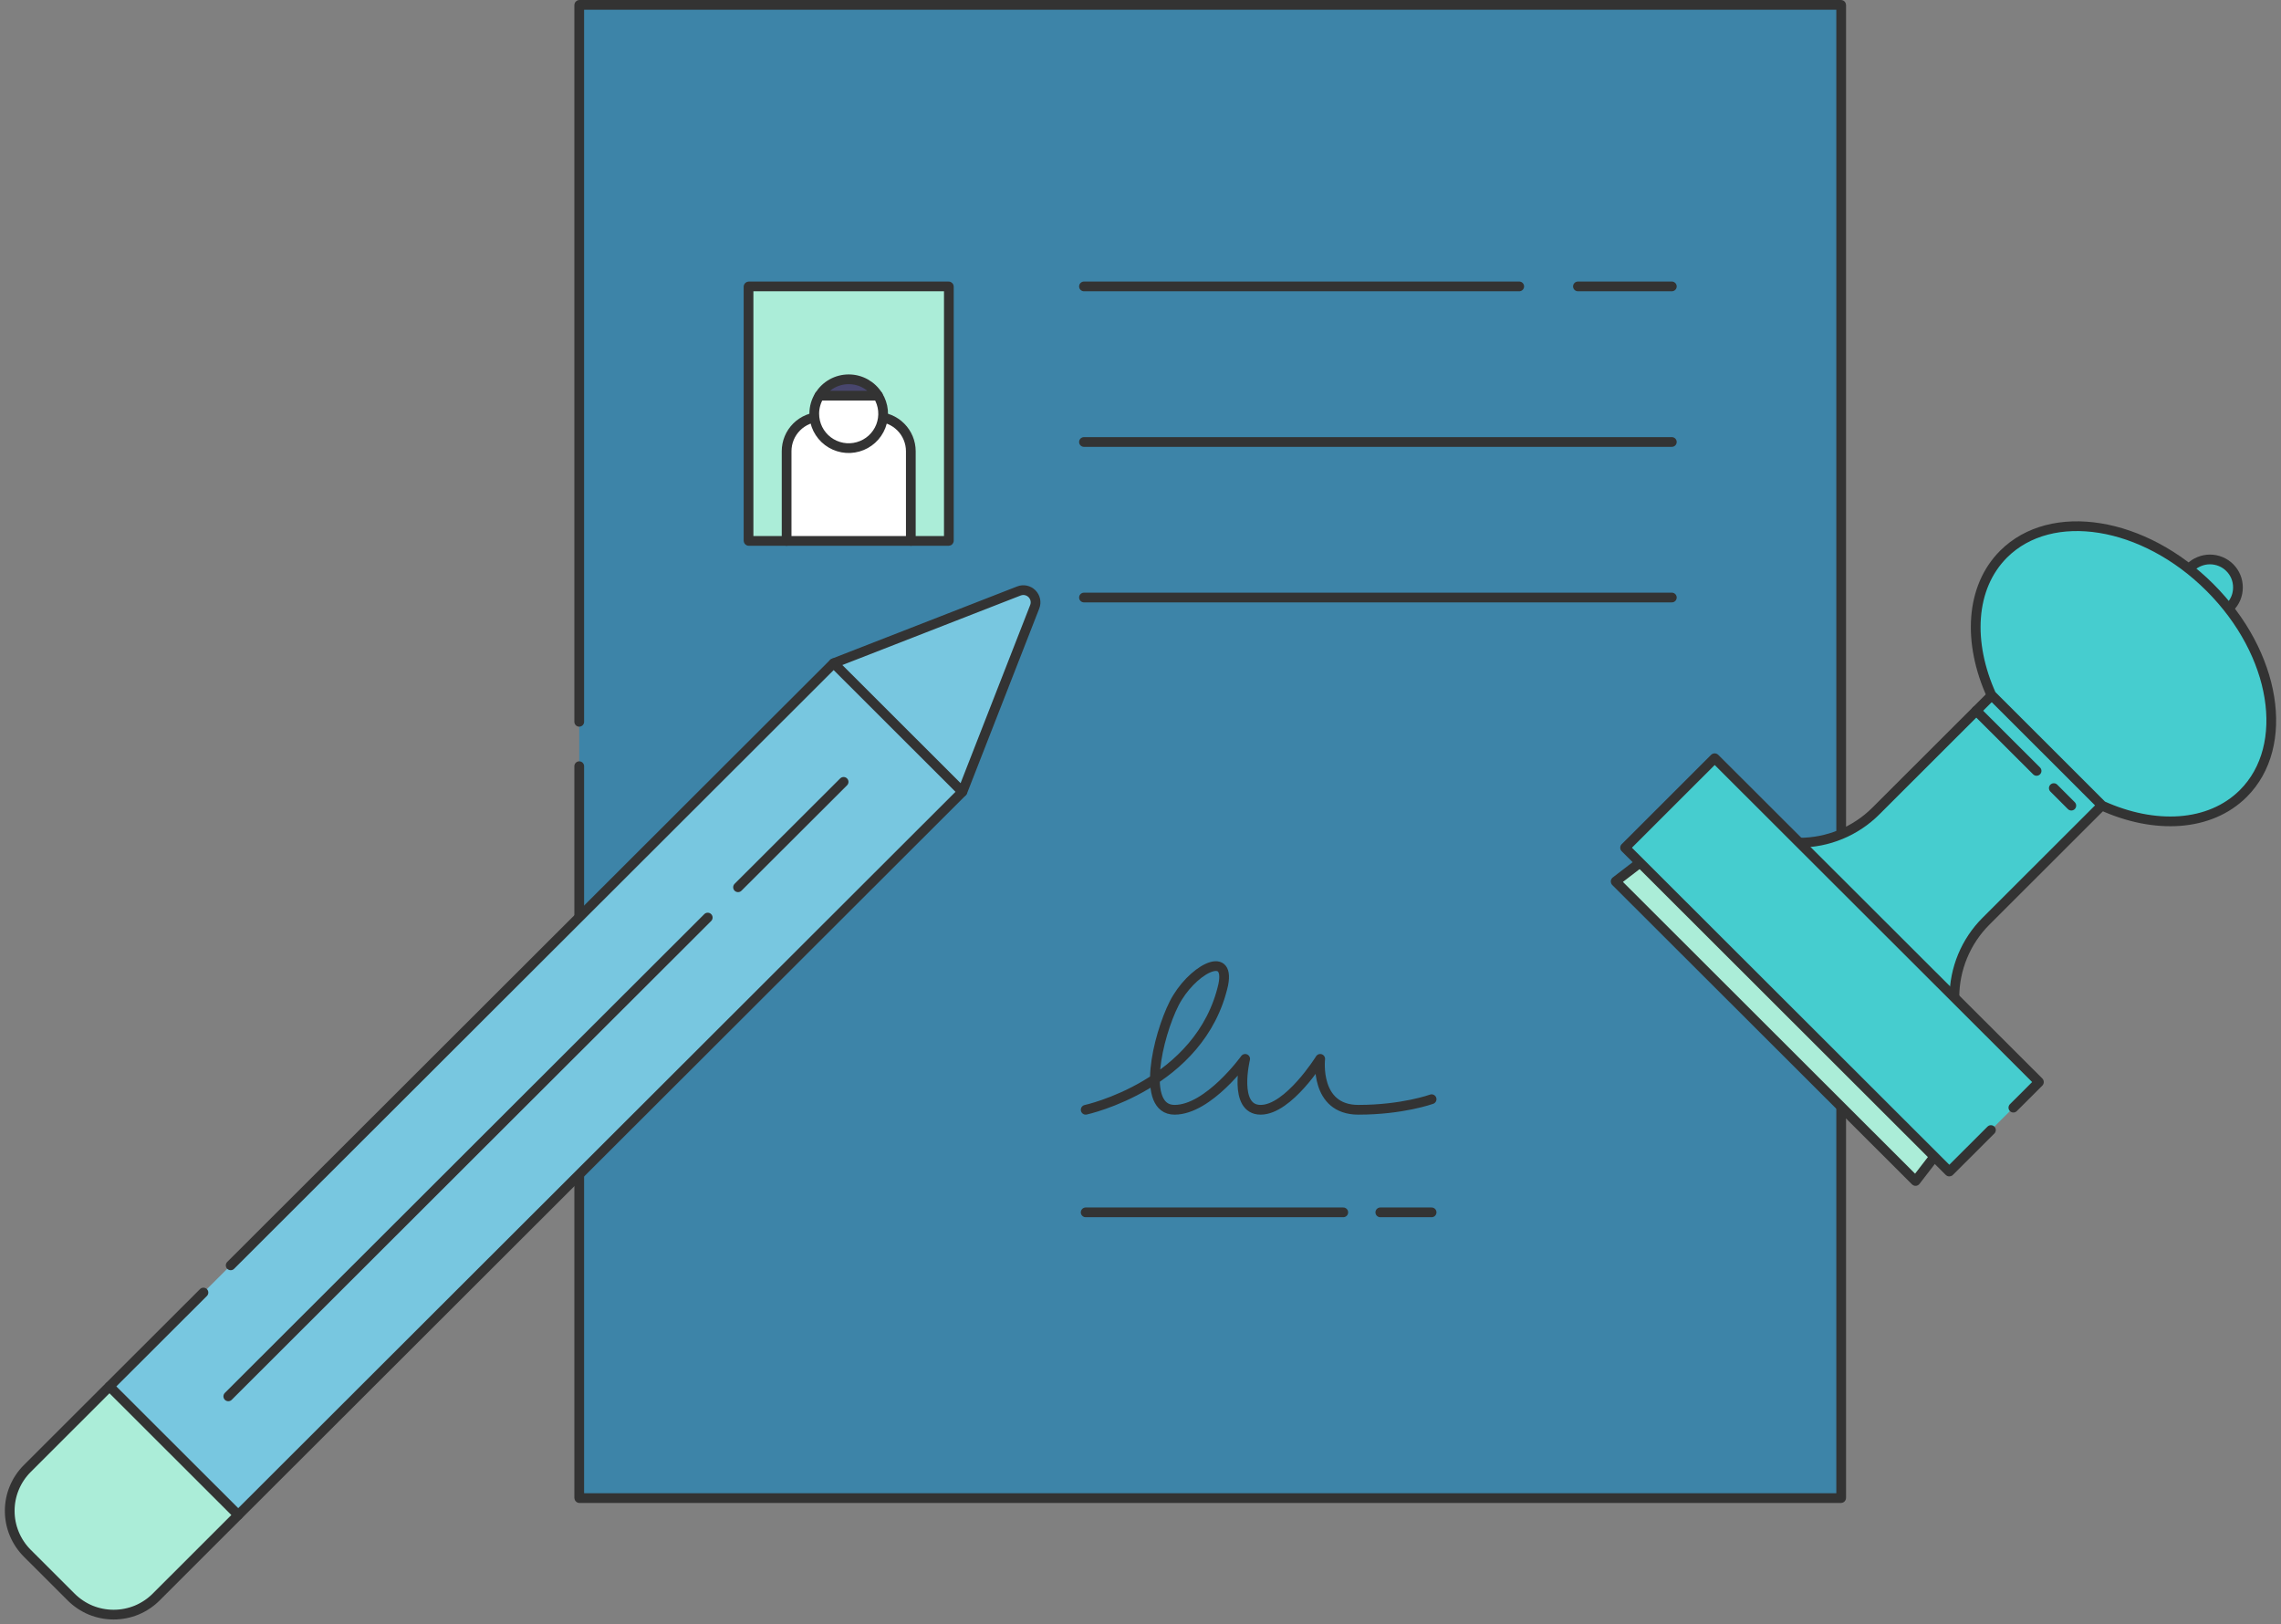 <?xml version="1.0" encoding="UTF-8"?>
<svg width="469px" height="334px" viewBox="0 0 469 334" version="1.1" xmlns="http://www.w3.org/2000/svg" xmlns:xlink="http://www.w3.org/1999/xlink">
    <rect x="0" y="0" width="469" height="334" fill="#808080" stroke="none"/>
    <title>rights</title>
    <g id="rights" stroke="none" stroke-width="1" fill="none" fill-rule="evenodd">
        <g id="Group" transform="translate(2, 1)">
            <path d="M117.097,147.416 L117.097,0.046 C117.097,0.037 117.106,0.028 117.115,0.009 C117.125,0 117.143,0 117.152,0 L376.502,0 C376.521,0 376.53,0 376.549,0.009 C376.558,0.028 376.567,0.037 376.567,0.046 L376.567,306.99 C376.567,307.008 376.558,307.017 376.549,307.027 C376.53,307.045 376.521,307.045 376.502,307.045 L117.152,307.045 C117.143,307.045 117.125,307.045 117.115,307.027 C117.106,307.017 117.097,307.008 117.097,306.99 L117.097,156.546" id="Path" fill="#3D84A8" fill-rule="nonzero"></path>
            <path d="M117.097,147.416 L117.097,0.046 C117.097,0.037 117.106,0.028 117.115,0.009 C117.125,0 117.143,0 117.152,0 L376.502,0 C376.521,0 376.53,0 376.549,0.009 C376.558,0.028 376.567,0.037 376.567,0.046 L376.567,306.99 C376.567,307.008 376.558,307.017 376.549,307.027 C376.53,307.045 376.521,307.045 376.502,307.045 L117.152,307.045 C117.143,307.045 117.125,307.045 117.115,307.027 C117.106,307.017 117.097,307.008 117.097,306.99 L117.097,156.546" id="Path" stroke="#333333" stroke-width="2" stroke-linecap="round" stroke-linejoin="round"></path>
            <path d="M151.907,57.95 C151.907,57.941 151.916,57.922 151.925,57.913 C151.935,57.904 151.944,57.894 151.962,57.894 L193.05,57.894 C193.059,57.894 193.069,57.904 193.087,57.913 C193.096,57.922 193.096,57.941 193.096,57.95 L193.096,110.169 C193.096,110.188 193.096,110.197 193.087,110.206 C193.069,110.216 193.059,110.225 193.05,110.225 L185.275,110.225 C175.724,106.714 169.707,107.104 159.728,110.225 L151.962,110.225 C151.944,110.225 151.935,110.216 151.925,110.206 C151.916,110.197 151.907,110.188 151.907,110.169 L151.907,57.95 Z" id="Path" stroke="#333333" stroke-width="2" fill="#ABEDD8" fill-rule="nonzero" stroke-linecap="round" stroke-linejoin="round"></path>
            <path d="M185.275,110.225 L159.737,110.225 L159.737,91.778 C159.737,89.902 160.481,88.109 161.802,86.79 C163.132,85.462 164.927,84.719 166.796,84.719 L178.207,84.719 C180.076,84.719 181.871,85.462 183.201,86.79 C184.522,88.109 185.275,89.902 185.275,91.778 L185.275,110.225 Z" id="Path" stroke="#333333" stroke-width="2" fill="#FFFFFF" fill-rule="nonzero" stroke-linecap="round" stroke-linejoin="round"></path>
            <path d="M165.42,84.06 C165.42,85.156 165.671,86.242 166.154,87.218 C166.647,88.202 167.354,89.057 168.228,89.716 C169.102,90.376 170.116,90.822 171.195,91.026 C172.274,91.23 173.38,91.175 174.431,90.877 C175.492,90.58 176.459,90.041 177.268,89.308 C178.086,88.565 178.709,87.654 179.109,86.633 C179.5,85.611 179.658,84.515 179.556,83.419 C179.453,82.332 179.1,81.282 178.523,80.354 L172.506,79.109 L166.48,80.354 C165.792,81.459 165.42,82.75 165.42,84.06 L165.42,84.06 Z" id="Path" stroke="#333333" stroke-width="2" fill="#FFFFFF" fill-rule="nonzero" stroke-linecap="round" stroke-linejoin="round"></path>
            <path d="M172.506,76.991 C171.297,76.991 170.107,77.298 169.056,77.883 C167.996,78.477 167.121,79.323 166.48,80.354 L178.523,80.354 C177.891,79.323 176.998,78.477 175.947,77.883 C174.896,77.298 173.715,76.991 172.506,76.991 Z" id="Path" stroke="#333333" stroke-width="2" fill="#48466D" fill-rule="nonzero" stroke-linecap="round" stroke-linejoin="round"></path>
            <line x1="322.441" y1="57.894" x2="341.748" y2="57.894" id="Path" stroke="#333333" stroke-width="2" stroke-linecap="round" stroke-linejoin="round"></line>
            <line x1="220.876" y1="57.894" x2="310.37" y2="57.894" id="Path" stroke="#333333" stroke-width="2" stroke-linecap="round" stroke-linejoin="round"></line>
            <line x1="220.876" y1="89.883" x2="341.748" y2="89.883" id="Path" stroke="#333333" stroke-width="2" stroke-linecap="round" stroke-linejoin="round"></line>
            <line x1="220.876" y1="121.863" x2="341.748" y2="121.863" id="Path" stroke="#333333" stroke-width="2" stroke-linecap="round" stroke-linejoin="round"></line>
            <line x1="221.229" y1="248.287" x2="274.193" y2="248.287" id="Path" stroke="#333333" stroke-width="2" stroke-linecap="round" stroke-linejoin="round"></line>
            <line x1="281.809" y1="248.287" x2="292.356" y2="248.287" id="Path" stroke="#333333" stroke-width="2" stroke-linecap="round" stroke-linejoin="round"></line>
            <path d="M221.229,227.193 C221.229,227.193 244.87,222.066 249.52,201.455 C250.989,194.052 242.842,198.594 239.42,205.328 C236.007,212.072 232.51,227.193 239.504,227.193 C246.488,227.193 254.021,216.725 254.021,216.725 C254.021,216.725 251.454,227.193 257.202,227.193 C262.94,227.193 269.45,216.725 269.45,216.725 C269.45,216.725 268.222,227.193 277.299,227.193 C286.376,227.193 292.356,225.02 292.356,225.02" id="Path" stroke="#333333" stroke-width="2" stroke-linecap="round" stroke-linejoin="round"></path>
            <path d="M3.618,300.952 L20.469,284.112 C20.488,284.103 20.497,284.094 20.507,284.094 C20.525,284.084 20.544,284.084 20.562,284.084 L30.523,285.236 C30.551,285.236 30.588,285.255 30.616,285.283 L46.054,300.107 C46.072,300.135 46.091,300.163 46.091,300.2 L46.984,310.473 C46.984,310.51 46.974,310.538 46.947,310.556 L30.095,327.396 C28.951,328.539 27.584,329.449 26.087,330.071 C24.589,330.684 22.99,331 21.362,331 C19.744,331 18.144,330.684 16.638,330.071 C15.15,329.449 13.783,328.539 12.639,327.396 L3.618,318.386 C2.465,317.235 1.562,315.879 0.939,314.383 C0.316,312.888 0,311.281 0,309.665 C0,308.048 0.316,306.442 0.939,304.946 C1.562,303.451 2.465,302.095 3.618,300.952 L3.618,300.952 Z" id="Path" stroke="#333333" stroke-width="2" fill="#ABEDD8" fill-rule="nonzero" stroke-linecap="round" stroke-linejoin="round"></path>
            <path d="M169.391,135.415 C169.4,135.396 169.409,135.387 169.419,135.369 C169.428,135.359 169.446,135.35 169.456,135.35 L207.502,120.516 C207.958,120.34 208.451,120.294 208.925,120.396 C209.409,120.498 209.837,120.739 210.19,121.083 C210.534,121.427 210.767,121.863 210.869,122.337 C210.971,122.811 210.925,123.312 210.748,123.767 L195.905,161.766 C195.896,161.775 195.886,161.785 195.877,161.794 C195.859,161.803 195.84,161.813 195.831,161.813 L186.066,161.571 C186.028,161.571 186.001,161.562 185.973,161.534 L167.084,143.849 C167.066,143.84 167.066,143.821 167.056,143.802 C167.056,143.784 167.056,143.775 167.056,143.756 L169.391,135.415 Z" id="Path" stroke="#333333" stroke-width="2" fill="#78C7E0" fill-rule="nonzero" stroke-linecap="round" stroke-linejoin="round"></path>
            <path d="M45.431,259.182 L169.372,135.406 C169.372,135.396 169.381,135.396 169.381,135.396 C169.391,135.387 169.4,135.387 169.409,135.387 C169.409,135.387 169.419,135.387 169.428,135.396 C169.428,135.396 169.437,135.396 169.446,135.406 L195.84,161.775 C195.849,161.775 195.859,161.785 195.859,161.785 C195.859,161.794 195.859,161.803 195.859,161.813 C195.859,161.822 195.859,161.822 195.859,161.831 C195.859,161.831 195.849,161.84 195.84,161.85 L48.909,308.596 L47.021,310.482 C47.021,310.491 47.012,310.491 47.002,310.501 C46.993,310.501 46.993,310.501 46.984,310.501 C46.974,310.501 46.974,310.501 46.965,310.501 C46.956,310.491 46.947,310.491 46.947,310.482 L20.544,284.112 C20.534,284.112 20.534,284.103 20.534,284.094 C20.534,284.094 20.525,284.084 20.525,284.075 C20.525,284.066 20.534,284.066 20.534,284.057 C20.534,284.047 20.534,284.047 20.544,284.038 L22.441,282.143 L39.832,264.774" id="Path" fill="#78C7E0" fill-rule="nonzero"></path>
            <path d="M45.431,259.182 L169.372,135.406 C169.372,135.396 169.381,135.396 169.381,135.396 C169.391,135.387 169.4,135.387 169.409,135.387 C169.409,135.387 169.419,135.387 169.428,135.396 C169.428,135.396 169.437,135.396 169.446,135.406 L195.84,161.775 C195.849,161.775 195.859,161.785 195.859,161.785 C195.859,161.794 195.859,161.803 195.859,161.813 C195.859,161.822 195.859,161.822 195.859,161.831 C195.859,161.831 195.849,161.84 195.84,161.85 L48.909,308.596 L47.021,310.482 C47.021,310.491 47.012,310.491 47.002,310.501 C46.993,310.501 46.993,310.501 46.984,310.501 C46.974,310.501 46.974,310.501 46.965,310.501 C46.956,310.491 46.947,310.491 46.947,310.482 L20.544,284.112 C20.534,284.112 20.534,284.103 20.534,284.094 C20.534,284.094 20.525,284.084 20.525,284.075 C20.525,284.066 20.534,284.066 20.534,284.057 C20.534,284.047 20.534,284.047 20.544,284.038 L22.441,282.143 L39.832,264.774" id="Path" stroke="#333333" stroke-width="2" stroke-linecap="round" stroke-linejoin="round"></path>
            <line x1="149.749" y1="181.439" x2="171.455" y2="159.769" id="Path" stroke="#333333" stroke-width="2" stroke-linecap="round" stroke-linejoin="round"></line>
            <line x1="44.938" y1="286.119" x2="143.518" y2="187.671" id="Path" stroke="#333333" stroke-width="2" stroke-linecap="round" stroke-linejoin="round"></line>
            <path d="M434.618,160.168 L423.291,148.855 L411.954,137.542 L411.926,137.57 L383.701,165.76 C379.525,169.931 373.861,172.271 367.956,172.271 C367.956,172.271 363.417,187.356 374.084,198 C384.742,208.654 399.845,204.112 399.845,204.112 C399.845,198.214 402.189,192.557 406.365,188.396 L434.59,160.196 L434.618,160.168 Z" id="Path" stroke="#333333" stroke-width="2" fill="#46CDCF" fill-rule="nonzero" stroke-linecap="round" stroke-linejoin="round"></path>
            <line x1="420.287" y1="161.051" x2="423.886" y2="164.655" id="Path" stroke="#333333" stroke-width="2" stroke-linecap="round" stroke-linejoin="round"></line>
            <line x1="404.347" y1="145.14" x2="416.744" y2="157.512" id="Path" stroke="#333333" stroke-width="2" stroke-linecap="round" stroke-linejoin="round"></line>
            <path d="M452.391,127.929 L444.234,119.792 L448.317,115.714 C448.847,115.185 449.48,114.758 450.196,114.47 C450.893,114.182 451.637,114.033 452.391,114.033 C453.144,114.033 453.897,114.182 454.595,114.47 C455.301,114.758 455.934,115.185 456.464,115.714 L456.464,115.714 C457.003,116.253 457.431,116.885 457.719,117.591 C458.008,118.287 458.147,119.03 458.147,119.792 C458.147,120.544 458.008,121.297 457.719,121.993 C457.431,122.69 457.003,123.322 456.464,123.86 L452.391,127.929 Z" id="Path" stroke="#333333" stroke-width="2" fill="#46CDCF" fill-rule="nonzero" stroke-linecap="round" stroke-linejoin="round"></path>
            <path d="M418.855,153.286 L430.173,164.599 L430.154,164.627 C441.017,169.568 452.372,169.02 459.254,162.156 C469.075,152.348 465.996,133.381 452.391,119.792 C438.785,106.194 419.794,103.129 409.964,112.937 C403.1,119.801 402.552,131.142 407.49,142 L407.527,141.973 L418.855,153.286 Z" id="Path" stroke="#333333" stroke-width="2" fill="#46CDCF" fill-rule="nonzero" stroke-linecap="round" stroke-linejoin="round"></path>
            <path d="M391.885,241.813 C391.885,241.813 391.885,241.822 391.875,241.822 C391.866,241.822 391.866,241.822 391.857,241.832 C391.847,241.832 391.838,241.822 391.838,241.822 C391.838,241.822 391.829,241.822 391.829,241.813 L330.216,180.278 C330.207,180.278 330.207,180.268 330.207,180.268 C330.197,180.259 330.197,180.25 330.197,180.241 C330.197,180.241 330.207,180.231 330.207,180.231 C330.207,180.222 330.216,180.222 330.216,180.213 L341.302,171.695 C341.311,171.695 341.33,171.686 341.339,171.686 C341.357,171.686 341.367,171.695 341.376,171.705 L400.413,230.667 C400.422,230.676 400.422,230.686 400.422,230.695 C400.431,230.714 400.422,230.723 400.413,230.741 L391.885,241.813 Z" id="Path" stroke="#333333" stroke-width="2" fill="#ABEDD8" fill-rule="nonzero" stroke-linecap="round" stroke-linejoin="round"></path>
            <path d="M407.36,231.364 L398.841,239.872 C398.841,239.872 398.832,239.881 398.822,239.881 C398.813,239.881 398.813,239.89 398.804,239.89 C398.794,239.89 398.794,239.881 398.794,239.881 C398.785,239.881 398.776,239.872 398.767,239.872 L332.16,173.339 C332.15,173.339 332.15,173.33 332.141,173.33 C332.141,173.321 332.141,173.312 332.141,173.312 C332.141,173.302 332.141,173.293 332.141,173.284 C332.15,173.284 332.15,173.274 332.16,173.274 L350.518,154.93 C350.527,154.921 350.537,154.921 350.537,154.911 C350.546,154.911 350.555,154.911 350.565,154.911 C350.565,154.911 350.574,154.911 350.574,154.911 C350.583,154.921 350.592,154.921 350.602,154.93 L417.209,221.453 C417.209,221.462 417.218,221.462 417.218,221.472 C417.227,221.481 417.227,221.49 417.227,221.49 C417.227,221.5 417.227,221.509 417.218,221.509 C417.218,221.518 417.209,221.527 417.209,221.527 L411.973,226.757" id="Path" fill="#46CDCF" fill-rule="nonzero"></path>
            <path d="M407.36,231.364 L398.841,239.872 C398.841,239.872 398.832,239.881 398.822,239.881 C398.813,239.881 398.813,239.89 398.804,239.89 C398.794,239.89 398.794,239.881 398.794,239.881 C398.785,239.881 398.776,239.872 398.767,239.872 L332.16,173.339 C332.15,173.339 332.15,173.33 332.141,173.33 C332.141,173.321 332.141,173.312 332.141,173.312 C332.141,173.302 332.141,173.293 332.141,173.284 C332.15,173.284 332.15,173.274 332.16,173.274 L350.518,154.93 C350.527,154.921 350.537,154.921 350.537,154.911 C350.546,154.911 350.555,154.911 350.565,154.911 C350.565,154.911 350.574,154.911 350.574,154.911 C350.583,154.921 350.592,154.921 350.602,154.93 L417.209,221.453 C417.209,221.462 417.218,221.462 417.218,221.472 C417.227,221.481 417.227,221.49 417.227,221.49 C417.227,221.5 417.227,221.509 417.218,221.509 C417.218,221.518 417.209,221.527 417.209,221.527 L411.973,226.757" id="Path" stroke="#333333" stroke-width="2" stroke-linecap="round" stroke-linejoin="round"></path>
        </g>
    </g>
</svg>